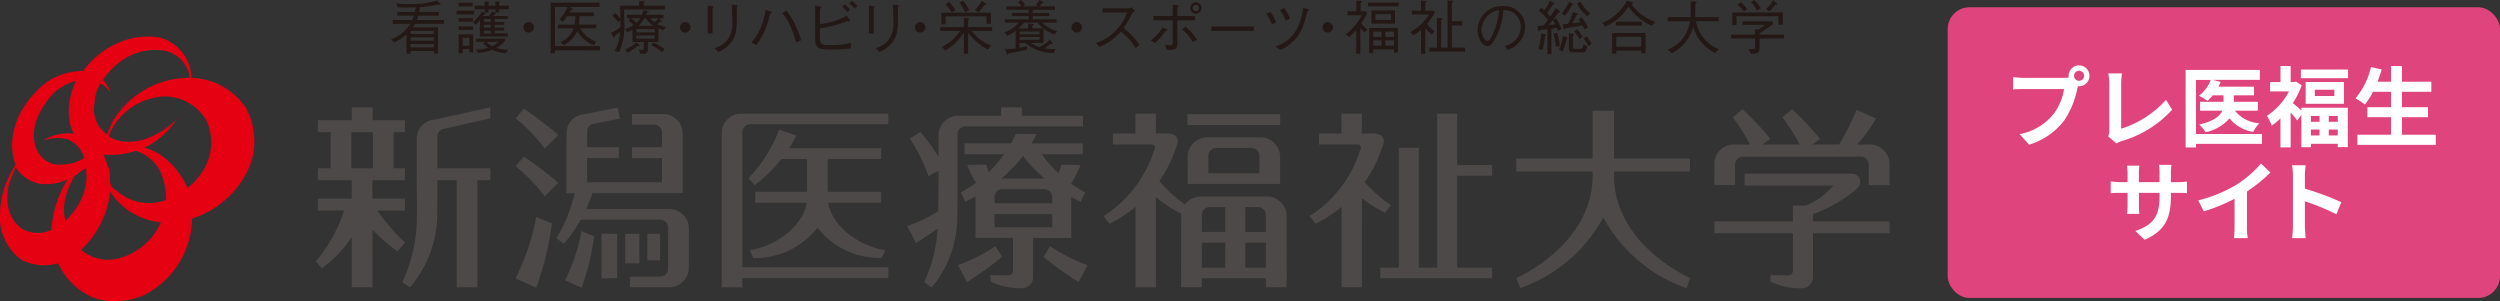 <svg xmlns="http://www.w3.org/2000/svg" xmlns:xlink="http://www.w3.org/1999/xlink" width="344" height="41.447" viewBox="0 0 344 41.447">
  <rect x="0" y="0" width="344" height="41.447" fill="#333333" stroke="none"/>
  <defs>
    <clipPath id="clip-path">
      <rect id="長方形_1231" data-name="長方形 1231" width="260" height="41.447" fill="none"/>
    </clipPath>
  </defs>
  <g id="グループ_7328" data-name="グループ 7328" transform="translate(-4200 -894)">
    <g id="グループ_1500" data-name="グループ 1500" transform="translate(4200 894)">
      <g id="グループ_1499" data-name="グループ 1499" transform="translate(0 0)" clip-path="url(#clip-path)">
        <path id="パス_787" data-name="パス 787" d="M39.054,24.605h3.8V22.95H38.387V20.419h4.469V18.774h-1.55V13.81h1.55V12.16H38.421V10.407H35.536V12.16H30.874v1.65h1.757v4.964H30.874v1.645H35.53V22.95H30.874v1.655h3.6A20.438,20.438,0,0,1,30.6,31.569l.822.977a15.726,15.726,0,0,0,4.112-4.331v6.936h2.856V27.229a27.045,27.045,0,0,0,3.429,2.988l1.055-1.224a27.241,27.241,0,0,1-3.817-4.388M35.488,13.81h2.961v4.964H35.488Z" transform="translate(12.862 4.375)" fill="#4c4948"/>
        <path id="パス_788" data-name="パス 788" d="M51.095,18.775H43.8V14.368a1.051,1.051,0,0,1,.822-.993h.006L51.085,11.9V10.405l-7.731,1.687a2.628,2.628,0,0,0-2.393,2.5l-.007,6.262h.01c.009,1.329.037,4.282.009,5a20.934,20.934,0,0,1-2,8.588l1.045.731a15.55,15.55,0,0,0,3.758-9.6c.026-1.534.026-5.048.026-5.048V20.42h2.656V35.154h2.858V20.42h1.78Z" transform="translate(16.383 4.374)" fill="#4c4948"/>
        <path id="パス_789" data-name="パス 789" d="M92.85,32.132H72.758V13.506a1.1,1.1,0,0,1,1.158-1.034H92.844v-1.46h-20.1a2.7,2.7,0,0,0-2.829,2.545l0,21.348h2.842v-1.27H92.85Z" transform="translate(29.392 4.629)" fill="#4c4948"/>
        <path id="パス_790" data-name="パス 790" d="M72.693,29.148l.455,1.068A10.86,10.86,0,0,0,82,26.046a10.87,10.87,0,0,0,8.856,4.17l.457-1.068c-3.345-.5-7.275-3.139-7.846-6.534h7.3v-1.5H83.413V16.6h7.362V15.1H78.113a19.142,19.142,0,0,0,1.006-1.74l-2.392-.8a19.928,19.928,0,0,1-4.217,6.677l.859.957A20.715,20.715,0,0,0,77.033,16.6h3.525v4.511H73.443v1.5h7.1c-.575,3.395-4.5,6.03-7.85,6.534" transform="translate(30.482 5.281)" fill="#4c4948"/>
        <path id="パス_791" data-name="パス 791" d="M160.343,19.727v-.635H170.79V17.3H160.343V10.738h0v-.009H157.4V17.3H146.886v1.793H157.4v.631c0,6.474-5.13,11.461-10.5,14.033l.541,1.376a20.848,20.848,0,0,0,11.423-9.717A20.88,20.88,0,0,0,170.3,35.14l.535-1.372c-5.359-2.571-10.492-7.565-10.492-14.041" transform="translate(61.749 4.51)" fill="#4c4948"/>
        <rect id="長方形_1226" data-name="長方形 1226" width="12.764" height="1.504" transform="translate(163.398 15.707)" fill="#4c4948"/>
        <path id="パス_792" data-name="パス 792" d="M132.1,34.9l-.007-9.947a2.7,2.7,0,0,0-2.829-2.545h-8.855A2.933,2.933,0,0,0,118.1,23.48a18.282,18.282,0,0,1-3.518-3.2,16.12,16.12,0,0,0,1.723-3.1l.726-1.878c.325-.864-.214-1.564-1.216-1.564l-1.712,0V11.015h-2.812v2.729h-3.081v1.51h5.365a.43.43,0,0,1,.348.618l-.3.862a16.663,16.663,0,0,1-6.717,8.37l.815,1.06a18.517,18.517,0,0,0,3.582-2.328v11.07h2.8V22.5a18.271,18.271,0,0,0,3.487,2.267c-.006.055-.009.121-.009.18l-.007,9.947h2.849V33.662h8.819V34.9Zm-2.855-10v2.389h-2.839V23.858h1.686a1.1,1.1,0,0,1,1.153,1.04m-7.664-1.04h2.074v3.429h-3.229V24.9a1.1,1.1,0,0,1,1.155-1.04m-1.155,4.9h3.23V32.2h-3.23Zm5.98,0h2.839V32.2h-2.839Z" transform="translate(44.945 4.63)" fill="#4c4948"/>
        <path id="パス_793" data-name="パス 793" d="M127.784,19.717l-.006-3.869a2.7,2.7,0,0,0-2.828-2.541h-7.066a2.689,2.689,0,0,0-2.825,2.541l-.006,3.869H117.9v0h7.035v0ZM117.9,18.243V15.794a1.1,1.1,0,0,1,1.151-1.035h4.731a1.1,1.1,0,0,1,1.153,1.035v2.449Z" transform="translate(48.367 5.594)" fill="#4c4948"/>
        <path id="パス_794" data-name="パス 794" d="M137.254,24.655l.811-1.067a18.745,18.745,0,0,1-3.622-3.16,16.448,16.448,0,0,0,1.819-3.243l.724-1.878c.325-.864-.214-1.564-1.221-1.564l-1.706,0V11.015h-2.811v2.729h-3.086v1.51h5.368a.431.431,0,0,1,.352.618l-.294.862a16.676,16.676,0,0,1-6.721,8.37l.812,1.06a18.358,18.358,0,0,0,3.584-2.328V34.9h2.8V22.634a18.773,18.773,0,0,0,3.194,2.021" transform="translate(53.333 4.63)" fill="#4c4948"/>
        <path id="パス_795" data-name="パス 795" d="M149.107,19.553V18.087H144.3V11.015H141.55V32.2h-2.53V15.7h-2.753V32.2h-2.554v1.462h15.393V32.2H144.3V19.553Z" transform="translate(56.211 4.63)" fill="#4c4948"/>
        <path id="パス_796" data-name="パス 796" d="M168.931,18.146a1.1,1.1,0,0,1,1.151-1.037h16.094a1.1,1.1,0,0,1,1.151,1.037v2.876h2.854l-.01-3.045a2.691,2.691,0,0,0-2.829-2.541h-1.652a16.6,16.6,0,0,0,2.626-3.578l-2.679-1.2a29.38,29.38,0,0,1-2.406,4.775h-3.7l1.087-.767a38.328,38.328,0,0,0-3.841-4.086l-1.327,1.125a26.2,26.2,0,0,1,2.362,3.729H172.7l1.082-.767a38.24,38.24,0,0,0-3.832-4.086l-1.329,1.125a26.49,26.49,0,0,1,2.359,3.729h-2.072a2.685,2.685,0,0,0-2.822,2.541l-.013,3.045h2.855Z" transform="translate(69.816 4.448)" fill="#4c4948"/>
        <path id="パス_797" data-name="パス 797" d="M190.183,23.382H179.651V22.4a20.087,20.087,0,0,0,6.086-3.537,1.265,1.265,0,0,0,.416-.886A1.152,1.152,0,0,0,185,16.823H170.236v1.642h12.212a9.9,9.9,0,0,1-3.8,2.758h-1.753v2.159H166.079v1.639h10.815v4.973c0,.482-.115.817-.707.817s-2.42-.04-2.42-.04l.043.9a9.254,9.254,0,0,0,4.167.925,1.542,1.542,0,0,0,1.675-1.383V25.021h10.532Z" transform="translate(69.817 7.072)" fill="#4c4948"/>
        <path id="パス_798" data-name="パス 798" d="M95.97,13.016h16.1V11.564h-8.406V10.4h-2.848v1.162H95.025A2.691,2.691,0,0,0,92.2,14.1l0,3.1a33.578,33.578,0,0,0-2.476-3.417l-1.481.92A21.766,21.766,0,0,1,90.8,19.869l1.4-.72,0,1.746H92.2c-.011.945-.024,2.616-.036,3.8a21.068,21.068,0,0,1-4.291,2.035l1.243,2.358c1.158-.787,2.1-1.409,2.962-2.02a19.944,19.944,0,0,1-1.859,7.386l1.043.732a15.226,15.226,0,0,0,3.517-9.6c.027-1.23.033-3.737.033-4.682h0V14.054a1.1,1.1,0,0,1,1.151-1.038" transform="translate(36.943 4.373)" fill="#4c4948"/>
        <path id="パス_799" data-name="パス 799" d="M97.948,23.847a21.5,21.5,0,0,1-5.149,2.6l1.24,2.349a49.985,49.985,0,0,0,4.836-3.473Z" transform="translate(39.011 10.025)" fill="#4c4948"/>
        <path id="パス_800" data-name="パス 800" d="M102.009,23.847l-.93,1.476a50.531,50.531,0,0,0,4.843,3.473l1.237-2.349a21.6,21.6,0,0,1-5.15-2.6" transform="translate(42.492 10.025)" fill="#4c4948"/>
        <path id="パス_801" data-name="パス 801" d="M108.28,27.283l-.007-5.62V21.65c.425.237.856.452,1.305.658l.631-1.281a16.858,16.858,0,0,1-1.954-1.217,13.39,13.39,0,0,0,1.3-2.568l-2.612-.045a12.288,12.288,0,0,1-.432,1.183,17.441,17.441,0,0,1-2.288-2.606h5.649v-1.5h-7.061c.26-.429.494-.859.707-1.3l-2.89.03c-.19.428-.4.851-.633,1.266H93.586v1.5H99.05a17.524,17.524,0,0,1-2.118,2.44c-.172-.418-.294-.768-.371-1.017l-2.6.045a12.287,12.287,0,0,0,1.226,2.447,18.044,18.044,0,0,1-2.114,1.338l.628,1.281c.482-.219.946-.466,1.409-.714-.006.024-.009,5.69-.009,5.69h5.165v4.331c0,.48-.112.817-.706.817s-2.422-.041-2.422-.041l.041.9a9.283,9.283,0,0,0,4.163.925,1.547,1.547,0,0,0,1.686-1.385V27.283Zm-2.626-1.466H97.721V24h7.933Zm-7.933-3.294v-.91a1.1,1.1,0,0,1,1.159-1.041H104.5a1.1,1.1,0,0,1,1.156,1.041v.91Zm3.916-6.518a20.558,20.558,0,0,0,2.962,3.111H98.671a20.316,20.316,0,0,0,2.966-3.111" transform="translate(39.126 5.454)" fill="#4c4948"/>
        <path id="パス_802" data-name="パス 802" d="M72.128,31.712l0-4.781a2.7,2.7,0,0,0-2.831-2.544h-11.3a19.245,19.245,0,0,0,.861-2.192H71.29l-.007-8.346a2.7,2.7,0,0,0-2.828-2.544h-4.16v1.459h2.993A1.1,1.1,0,0,1,68.437,13.8v2.062H64.3v1.51h4.135v3.324h-10.3V17.369H62.5v-1.51H58.133V13.635a1.049,1.049,0,0,1,.81-.984l3.669-.71-.267-1.511-4.782.922a2.637,2.637,0,0,0-2.27,2.5L55.285,22.2h1.138c-.014.05-.024.105-.041.172A21.251,21.251,0,0,1,53.9,28.394l1.041.756a19.944,19.944,0,0,0,2.314-3.309H68.13a1.1,1.1,0,0,1,1.153,1.043v1.866h-.009v3.9a1.1,1.1,0,0,1-1.152,1.035H64.036l-.024,1.453h5.28A2.7,2.7,0,0,0,72.123,32.6v-.883Z" transform="translate(22.658 4.384)" fill="#4c4948"/>
        <path id="パス_803" data-name="パス 803" d="M53.95,16.014l1.879-1.879a51.038,51.038,0,0,0-4.747-3.6l-1.136,1.325a21.87,21.87,0,0,1,4,4.153" transform="translate(20.997 4.429)" fill="#4c4948"/>
        <path id="パス_804" data-name="パス 804" d="M53.95,20.655l1.879-1.879a49.576,49.576,0,0,0-4.747-3.6L49.946,16.5a21.67,21.67,0,0,1,4,4.155" transform="translate(20.997 6.38)" fill="#4c4948"/>
        <path id="パス_805" data-name="パス 805" d="M49.942,29.475l2.851,1.281a41.362,41.362,0,0,0,2.158-8.85l-2.158-.889a32.16,32.16,0,0,1-2.851,8.458" transform="translate(20.995 8.835)" fill="#4c4948"/>
        <path id="パス_806" data-name="パス 806" d="M54.737,29.163l2.28,1.018A33.039,33.039,0,0,0,58.741,23.1l-1.724-.717a25.844,25.844,0,0,1-2.28,6.778" transform="translate(23.011 9.41)" fill="#4c4948"/>
        <rect id="長方形_1227" data-name="長方形 1227" width="2.162" height="6.128" transform="translate(82.766 32.165)" fill="#4c4948"/>
        <rect id="長方形_1228" data-name="長方形 1228" width="1.945" height="4.058" transform="translate(86.033 32.166)" fill="#4c4948"/>
        <rect id="長方形_1229" data-name="長方形 1229" width="1.746" height="3.656" transform="translate(89.081 32.166)" fill="#4c4948"/>
        <path id="パス_807" data-name="パス 807" d="M33.809,13.316a9.335,9.335,0,0,0-7.478-4.094,5.759,5.759,0,0,0-.717-2.667,5.884,5.884,0,0,0-3.586-2.868c-4.3-.716-8.093,1.334-10.656,4.608a8.464,8.464,0,0,0-6.351,2.768C2.356,13.728.818,17.621,2.15,21.206A12.387,12.387,0,0,0,0,28.074a7.116,7.116,0,0,0,3.072,6.25,6.865,6.865,0,0,0,4.92.41,9.455,9.455,0,0,0,3.788,4.2c2.254,1.437,5.635,1.227,7.994.2a12.059,12.059,0,0,0,6.66-10.553,12.808,12.808,0,0,0,7.579-6.453,9.569,9.569,0,0,0-.2-8.813m-20.8-.611a4.8,4.8,0,0,1,.821-2.663c.511.1.922.714,1.331,1.125A4,4,0,0,0,14.14,9.529c1.945-2.869,5.122-4.714,8.706-4a4.386,4.386,0,0,1,2.971,2.565,3.5,3.5,0,0,1,.308,1.128,12.227,12.227,0,0,0-10.759,6.245L14.754,17a4.153,4.153,0,0,1-1.743-4.3m-6.044-.923a7.088,7.088,0,0,1,3.483-2.15c-1.024,2.15-1.433,5.119-.307,7.275a6.651,6.651,0,0,0-4.2.922c1.126-.31,2.869-.618,4,.2a3.667,3.667,0,0,1,1.638,2.254,6.5,6.5,0,0,1-4.2.82,3.541,3.541,0,0,1-2.459-2.361c-.821-2.452.409-5.017,2.051-6.963m.1,18.341a4.244,4.244,0,0,1-4-.107C1.023,28.582.717,26.124,1.229,23.77l.922-2.256A5.126,5.126,0,0,0,5.325,23.77a6.662,6.662,0,0,0,4-.612,15.1,15.1,0,0,0-2.256,6.966m1.949-1.231c-.615-2.153.206-4.4,1.227-6.147l1.537-1.129c.514,2.764-.714,5.228-2.764,7.277m7.068,5.223a5.7,5.7,0,0,1-4.919-1.226,13.042,13.042,0,0,0,4-7.991,9.377,9.377,0,0,0,6.967,4.2,8.765,8.765,0,0,1-6.045,5.018m-.1-9.426c-1.43-.714-.513-2.146-1.125-3.275l-.614-1.641a10.376,10.376,0,0,0,4.4-.517,5.854,5.854,0,0,1,3.28,2.569,9.359,9.359,0,0,1,.919,4.2,6.688,6.688,0,0,1-6.865-1.335m11.785-2.457a9.628,9.628,0,0,1-1.949,2.148c-1.023-2.352-3.277-4.913-5.94-5.527a11.951,11.951,0,0,0,4.507-4,12.018,12.018,0,0,1-4.609,2.865c-1.436.412-3.586.516-4.817-.51a8.614,8.614,0,0,1,7.683-5.429,6.663,6.663,0,0,1,5.737,3.278,7.175,7.175,0,0,1-.612,7.172" transform="translate(0 1.49)" fill="#e50012"/>
        <path id="パス_808" data-name="パス 808" d="M44.459,1.614v.526H41.617a5.547,5.547,0,0,1-.185.589h3.761v.526H41.172a3.662,3.662,0,0,1-.29.484h3.471v3.6h-.572V6.984h-3.2v.379h-.565V4.723a7.727,7.727,0,0,1-1.7,1.1l-.443-.4a5.66,5.66,0,0,0,2.672-2.163H38.128V2.729h2.689a3.927,3.927,0,0,0,.21-.589H38.774V1.614h2.4a4.185,4.185,0,0,0,.105-.629c-.322.017-.662.033-1.227.033S39.1,1,38.8.985L38.566.436a16.307,16.307,0,0,0,1.92.112A13.135,13.135,0,0,0,44.2.057l.445.395a.227.227,0,0,1,.088.129c0,.057-.064.064-.112.064a.8.8,0,0,1-.234-.04,20.578,20.578,0,0,1-2.52.355,6.067,6.067,0,0,1-.1.653Zm-.678,2.609h-3.2v.436h3.2Zm0,.9h-3.2v.453h3.2Zm0,.913h-3.2V6.5h3.2Z" transform="translate(15.92 0.024)" fill="#231815"/>
        <path id="パス_809" data-name="パス 809" d="M44.234,1.414h2.43v.526h-2.43ZM44.517.324h1.915v.5H44.517Zm0,2.123h1.954v.484H44.517Zm0,1.131H46.5v.484H44.517Zm1.469,3.569V6.695h-.92v.572h-.548V4.676h1.994V7.148Zm0-2.011h-.92V6.25h.92Zm1.454-.169V2.722a4.851,4.851,0,0,1-.565.631L46.5,2.989a5.65,5.65,0,0,0,1.219-1.47l.371.227c.089.055.114.08.114.121,0,.1-.169.121-.259.128a1.086,1.086,0,0,1-.1.155h.815a4.917,4.917,0,0,0,.484-.646l.412.193c.033.016.105.057.105.105s-.033.065-.145.072c-.034.05-.195.234-.227.276h1.979v.419H49.481v.388h1.3v.4h-1.3v.388h1.3v.4h-1.3v.395H51.3v.42Zm2.648-3.738v.419h-.524V1.229h-.945v.435h-.526V1.229H46.728V.719h1.365V.145l.526.017c.023,0,.128.009.128.072,0,.033-.031.065-.128.122V.719h.945V.131l.524.04c.033.009.129.016.129.072,0,.024,0,.04-.129.136V.719H51.4v.51Zm.929,6.031A5.363,5.363,0,0,1,49.1,6.8a6.952,6.952,0,0,1-1.9.436l-.315-.477a5.732,5.732,0,0,0,1.7-.257,4.421,4.421,0,0,1-.71-.6l.372-.2H46.938V5.266h3.883l.153.169a3.231,3.231,0,0,1-1.283,1.089,6.5,6.5,0,0,0,1.638.291ZM48.933,2.568h-.945v.388h.945Zm0,.791h-.945v.388h.945Zm0,.793h-.945v.395h.945ZM48.343,5.7a2.35,2.35,0,0,0,.8.588,2.9,2.9,0,0,0,.881-.588Z" transform="translate(18.595 0.055)" fill="#231815"/>
        <path id="パス_810" data-name="パス 810" d="M52.157,2.864a.73.73,0,0,1-.727.727.727.727,0,1,1,.727-.727" transform="translate(21.318 0.898)" fill="#231815"/>
        <path id="パス_811" data-name="パス 811" d="M53.936,6.807v.4h-.589V.266h6.708V.833H55.9l.435.226c.055.033.072.057.072.088,0,.065,0,.089-.29.138-.048.088-.091.17-.163.307h3.321v.524H57.32a7.214,7.214,0,0,1-.107,1.155h2.425V3.8H57.415a4.066,4.066,0,0,0,2.206,1.817l-.332.493A4.554,4.554,0,0,1,57,4.142a3.884,3.884,0,0,1-1.883,1.963l-.445-.436A3,3,0,0,0,56.495,3.8H54.355V3.27h2.268a5.663,5.663,0,0,0,.129-1.155H55.615a5.3,5.3,0,0,1-.591.76l-.46-.339a4.663,4.663,0,0,0,1.1-1.7H53.936v5.4h6.184v.574Z" transform="translate(22.426 0.112)" fill="#231815"/>
        <path id="パス_812" data-name="パス 812" d="M60.184,3a4.341,4.341,0,0,0-.824-.856l.381-.4a5.043,5.043,0,0,1,.757.76c0-.041-.048-1.584-.048-1.77h2.625V.1l.631.033c.048,0,.153.009.153.08s-.048.089-.17.146V.731H66.6v.526h-5.61c.007.193.031,1.541.031,1.615a8.757,8.757,0,0,1-.71,4.271l-.589-.186a6.141,6.141,0,0,0,.712-2.608,5.967,5.967,0,0,1-.663.493c-.017.169-.024.257-.121.257-.065,0-.1-.048-.145-.112l-.331-.493a6.115,6.115,0,0,0,1.3-.815c.023-.331.023-.412.023-.945Zm4.078,3.77a.525.525,0,0,1-.614.582h-.436l-.17-.582a2.826,2.826,0,0,0,.453.048c.112,0,.217-.023.217-.217V5.738H62.162V4.059a4.509,4.509,0,0,1-.734.314l-.3-.42A4.322,4.322,0,0,0,62.284,3.4a4,4,0,0,0-.695-.589l.276-.339h-.486V1.993h2.068c.072-.195.145-.5.185-.646l.605.129c.122.023.138.071.138.1,0,.055-.024.064-.226.129a1.357,1.357,0,0,1-.121.291h2.4v.483h-.581l.259.3a.213.213,0,0,1,.072.121c0,.072-.1.057-.2.048-.322.283-.355.314-.388.339a4.73,4.73,0,0,0,1.155.372l-.331.46a5.473,5.473,0,0,1-.679-.251V5.738H64.262Zm-3.109-.023A4.8,4.8,0,0,0,62.7,5.779l.364.338c.048.057.08.081.08.114,0,.064-.1.064-.121.064a.346.346,0,0,1-.145-.024,7.245,7.245,0,0,1-1.413.937Zm.815-4.273a9.254,9.254,0,0,1,.736.589,2.946,2.946,0,0,0,.508-.589ZM65.207,3.97h-2.52v.443h2.52Zm0,.864h-2.52v.443h2.52ZM63.8,2.475a4.153,4.153,0,0,1-.824,1.034h2.084a3.371,3.371,0,0,1-1.091-1.034Zm.783,0A2.06,2.06,0,0,0,65.191,3a2.024,2.024,0,0,0,.524-.526Zm.46,3.335a6.6,6.6,0,0,1,1.5.889l-.307.443a6.626,6.626,0,0,0-1.493-.953Z" transform="translate(24.877 0.043)" fill="#231815"/>
        <path id="パス_813" data-name="パス 813" d="M67.326,2.864a.73.73,0,0,1-.727.727.727.727,0,1,1,.727-.727" transform="translate(27.695 0.898)" fill="#231815"/>
        <path id="パス_814" data-name="パス 814" d="M69.206.646c.064,0,.16.026.16.081s-.009.057-.145.17V4.41h-.653V.582Zm.314,5.782a3.435,3.435,0,0,0,1.606-.977,3.555,3.555,0,0,0,.808-2.518c0-.243-.026-1.325-.033-1.544-.007-.25-.007-.29-.033-.928l.655.033c.031.007.169.016.169.1,0,.033-.016.048-.129.21.009,2.308.017,3.1-.314,4.037A4.015,4.015,0,0,1,70,6.954Z" transform="translate(28.825 0.194)" fill="#231815"/>
        <path id="パス_815" data-name="パス 815" d="M72.8,5.417A6.617,6.617,0,0,0,74.1,3.326,10.766,10.766,0,0,0,74.744.96l.693.234c.114.04.185.072.185.129,0,.1-.153.136-.264.169a12.486,12.486,0,0,1-.777,2.415A7.742,7.742,0,0,1,73.433,5.8Zm4.8-4.368a9.726,9.726,0,0,1,1.29,2.123,11.545,11.545,0,0,1,.729,1.97l-.695.315a13.141,13.141,0,0,0-.888-2.511,6.254,6.254,0,0,0-1-1.543Z" transform="translate(30.606 0.403)" fill="#231815"/>
        <path id="パス_816" data-name="パス 816" d="M79.617,5.133c0,.969.315,1.041,1.365,1.041a11.814,11.814,0,0,0,2.908-.3V6.61a17.851,17.851,0,0,1-3.238.145c-1.437,0-1.687-.436-1.687-1.534V.724l.67.145c.112.024.217.057.217.121,0,.04-.024.057-.234.195v2.1a10.259,10.259,0,0,0,3.707-1.155l.395.564a.289.289,0,0,1,.048.131c0,.064-.04.081-.1.081-.016,0-.17-.041-.2-.048a20.548,20.548,0,0,1-3.852,1.017Zm3.828-3.506A7.536,7.536,0,0,0,82.687.91l.338-.355a8.666,8.666,0,0,1,.76.709Zm.993-.484a6.693,6.693,0,0,0-.76-.693l.339-.364a5.83,5.83,0,0,1,.751.695Z" transform="translate(33.195 0.036)" fill="#231815"/>
        <path id="パス_817" data-name="パス 817" d="M84.817.646c.065,0,.162.026.162.081s-.009.057-.145.17V4.41h-.655V.582Zm.315,5.782a3.451,3.451,0,0,0,1.606-.977,3.561,3.561,0,0,0,.808-2.518c0-.243-.026-1.325-.033-1.544-.009-.25-.009-.29-.033-.928l.653.033c.033.007.17.016.17.1,0,.033-.016.048-.129.21.007,2.308.016,3.1-.315,4.037a4.013,4.013,0,0,1-2.244,2.116Z" transform="translate(35.388 0.194)" fill="#231815"/>
        <path id="パス_818" data-name="パス 818" d="M90.074,2.864a.723.723,0,1,1-.726-.726.729.729,0,0,1,.726.726" transform="translate(37.258 0.898)" fill="#231815"/>
        <path id="パス_819" data-name="パス 819" d="M95.41,4.218A5.992,5.992,0,0,0,98.1,6.254l-.445.531a7.783,7.783,0,0,1-2.729-2.341V7.359h-.591V4.468a7.392,7.392,0,0,1-2.584,2.463l-.428-.526a5.857,5.857,0,0,0,2.488-2.187h-2.73V3.71h3.253V2.426l.624.055c.088.009.136.034.136.074,0,.064-.048.088-.169.161V3.71h3.311v.508Zm2.058-2H91.832v1.1h-.589v-1.6h6.816V3.25h-.591ZM92.277.221a5.506,5.506,0,0,1,.929,1.139l-.509.314a8.888,8.888,0,0,0-.865-1.1ZM94.238.068a5.489,5.489,0,0,1,.824,1.293l-.541.314a5.883,5.883,0,0,0-.8-1.324ZM95.87,1.344A7.758,7.758,0,0,0,96.8.092l.581.364c.04.031.072.057.072.1,0,.072-.024.072-.274.072a6.047,6.047,0,0,1-.839,1.05Z" transform="translate(38.289 0.028)" fill="#231815"/>
        <path id="パス_820" data-name="パス 820" d="M104.209,4.731a4.536,4.536,0,0,1-1.534-.8V5.91h-1.743a3.706,3.706,0,0,0,1.2.565,5.756,5.756,0,0,0,1.42-1.01l.307.379a.231.231,0,0,1,.064.138c0,.057-.031.074-.071.074-.009,0-.026,0-.186-.017a5.521,5.521,0,0,1-.872.6,7.686,7.686,0,0,0,1.558.114l-.274.524a5.875,5.875,0,0,1-3.909-1.364h-.784v.655c.276-.041.663-.122,1.058-.219l-.064.484c-.638.153-1.308.307-2.494.5-.05.081-.089.17-.163.17s-.1-.072-.128-.162l-.2-.548c.4-.026.855-.057,1.453-.138V4.223a3.841,3.841,0,0,1-1.179.693l-.355-.46a4.185,4.185,0,0,0,1.929-1.348H97.354v-.46h3.271V2.22h-2.27V1.775h2.27V1.341H97.564V.881h2.091a3.1,3.1,0,0,0-.476-.567l.4-.314a4.2,4.2,0,0,1,.574.646l-.308.234h2.1l-.315-.226A4.07,4.07,0,0,0,102.142,0l.436.241c.033.016.1.048.1.1s-.064.074-.2.074a3.5,3.5,0,0,1-.355.469h2.132v.46h-3.061v.435h2.27V2.22h-2.27v.428h3.271v.46h-1.93a4.123,4.123,0,0,0,2.02,1.179Zm-2.332-1.623h-1.9a4.545,4.545,0,0,1-.751.8h1.341V3.238l.572.04c.089.009.17.016.17.08s-.048.1-.17.17v.379h1.494a3.047,3.047,0,0,1-.758-.8m.25,1.236H99.388v.372h2.739Zm0,.751H99.388v.381h2.739Z" transform="translate(40.909 0)" fill="#231815"/>
        <path id="パス_821" data-name="パス 821" d="M105.243,2.864a.723.723,0,1,1-.726-.726.729.729,0,0,1,.726.726" transform="translate(43.635 0.898)" fill="#231815"/>
        <path id="パス_822" data-name="パス 822" d="M111.575,1.219c-.355.234-.371.25-.467.379a10.9,10.9,0,0,1-1.131,1.954,11.432,11.432,0,0,1,2.187,2.317l-.548.46a6.449,6.449,0,0,0-1.034-1.381,7.9,7.9,0,0,0-.984-.888,7.652,7.652,0,0,1-2.947,2.1l-.484-.541a6.115,6.115,0,0,0,2.591-1.567,6.849,6.849,0,0,0,1.7-2.623h-3.368V.863h3.594a.74.74,0,0,0,.379-.17Z" transform="translate(44.631 0.291)" fill="#231815"/>
        <path id="パス_823" data-name="パス 823" d="M111.477,5.454a4.393,4.393,0,0,0,.986-.9,3.06,3.06,0,0,0,.6-.9l.581.274c.04.017.114.065.114.121,0,.1-.146.114-.26.129a8.942,8.942,0,0,1-1.445,1.665ZM114.49,2.7h-2.632V2.112h2.632V.562l.662.08c.112.009.178.033.178.089s-.016.072-.186.185v1.2h2.439V2.7h-2.439V5.769c0,.491-.016.864-.638.969a4.7,4.7,0,0,1-.815.024l-.251-.695c.155.016.51.065.768.065.217,0,.283-.057.283-.339Zm1.767.865a7.584,7.584,0,0,1,1.6,1.808l-.589.339a6.924,6.924,0,0,0-1.453-1.768Zm.646-2.56a.8.8,0,0,1,.8-.784.788.788,0,1,1-.8.784m1.22,0a.42.42,0,0,0-.42-.429.433.433,0,1,0,0,.865.426.426,0,0,0,.42-.436" transform="translate(46.863 0.093)" fill="#231815"/>
        <rect id="長方形_1230" data-name="長方形 1230" width="5.846" height="0.589" transform="translate(166.669 3.657)" fill="#231815"/>
        <path id="パス_824" data-name="パス 824" d="M123.259,1.328a6.086,6.086,0,0,1,.758,1.453l-.589.251a5.729,5.729,0,0,0-.758-1.454Zm.655,4.757a4.759,4.759,0,0,0,2.736-2.027A7.694,7.694,0,0,0,127.741.739l.646.219c.081.023.153.08.153.129s-.024.064-.2.121c-.557,2.213-.912,3.173-2.115,4.3a5.494,5.494,0,0,1-1.6,1.043ZM125.149.8a6.434,6.434,0,0,1,.784,1.453l-.589.267a6.461,6.461,0,0,0-.783-1.446Z" transform="translate(51.569 0.31)" fill="#231815"/>
        <path id="パス_825" data-name="パス 825" d="M129.57,2.864a.723.723,0,1,1-.726-.726.729.729,0,0,1,.726.726" transform="translate(53.861 0.898)" fill="#231815"/>
        <path id="パス_826" data-name="パス 826" d="M133.014,4.432a3.894,3.894,0,0,1-.629-.588V7.372h-.565V4.118a11.3,11.3,0,0,1-.929.92l-.54-.315a7.678,7.678,0,0,0,2.229-2.649h-1.963v-.54h1.22V.057l.605.048c.09.009.169.016.169.08s-.031.089-.185.195V1.534h.693l.21.217a8.353,8.353,0,0,1-.815,1.422,2.916,2.916,0,0,0,.839.839Zm.42-4.1h4.231V.84h-4.231Zm3.578,6.879V6.767h-2.859v.5h-.55V3.82h3.957V7.21Zm-3.094-5.8h3.237V3.222h-3.237ZM135.3,4.328h-1.148v.727H135.3Zm0,1.186h-1.148v.744H135.3Zm1.315-3.592h-2.148v.8h2.148Zm.4,2.406h-1.187v.727h1.187Zm0,1.186h-1.187v.744h1.187Z" transform="translate(54.798 0.024)" fill="#231815"/>
        <path id="パス_827" data-name="パス 827" d="M138.692,7.395h-.59V4.117a7.326,7.326,0,0,1-1.05.712l-.436-.436a7.107,7.107,0,0,0,2.608-2.423h-2.382V1.445h1.26V.056l.59.065c.129.016.146.048.146.088,0,.065-.074.105-.163.153V1.445h1.141l.185.233a7.812,7.812,0,0,1-1.074,1.575,5.686,5.686,0,0,0,1.034,1.034l-.356.46a6.687,6.687,0,0,1-.912-.9Zm5.079-3.907h-1.429V6.531h1.824v.548h-4.924V6.531h1.041V2.453l.629.033c.033,0,.146.009.146.089s-.088.121-.186.161v3.8h.881V.04l.629.04c.114.009.153.041.153.081,0,.08-.088.121-.193.169V2.9h1.429Z" transform="translate(57.432 0.017)" fill="#231815"/>
        <path id="パス_828" data-name="パス 828" d="M146.9,6.082a3.818,3.818,0,0,0,1.237-.622,2.651,2.651,0,0,0,.952-2.01,2.361,2.361,0,0,0-1.275-2.092,2.874,2.874,0,0,0-1.106-.217,10.242,10.242,0,0,1-.936,3.535C145.433,5.4,145,6.1,144.521,6.1c-.679,0-1.381-1.041-1.381-2.213A3.324,3.324,0,0,1,146.555.591,2.9,2.9,0,0,1,149.7,3.45a3.468,3.468,0,0,1-2.437,3.172Zm-2.656-3.8a2.648,2.648,0,0,0-.557,1.582c0,.864.491,1.518.815,1.518.17,0,.364,0,.888-1.293a9.487,9.487,0,0,0,.695-2.939,2.636,2.636,0,0,0-1.841,1.131" transform="translate(60.174 0.248)" fill="#231815"/>
        <path id="パス_829" data-name="パス 829" d="M151.763,4.223a3.864,3.864,0,0,0-.161-.395c-.169.023-.436.064-.743.105V7.412h-.55V4c-.307.033-.645.065-.953.081-.1.162-.193.193-.233.193s-.1-.055-.114-.193l-.065-.557c.339,0,.574-.009.808-.024.1-.107.153-.162.622-.767a7.054,7.054,0,0,0-1.26-1.285l.331-.395a3.712,3.712,0,0,1,.428.331,5.469,5.469,0,0,0,.791-1.324l.526.339a.17.17,0,0,1,.081.121c0,.072-.065.081-.219.105a12.767,12.767,0,0,1-.807,1.139c.362.364.4.395.467.46a9.759,9.759,0,0,0,.751-1.155l.508.4a.21.21,0,0,1,.1.145c0,.081-.105.089-.243.089-.322.443-.533.717-.751.993l.436-.219a7.727,7.727,0,0,1,.736,1.494Zm-1.8.7a8.518,8.518,0,0,1-.339,1.922l-.548-.145a8.912,8.912,0,0,0,.378-2.1l.526.081c.114.017.129.081.129.114,0,.064-.057.088-.145.129m1.082-2.189c-.057.065-.332.412-.582.7.241-.016.662-.064.922-.1a4.636,4.636,0,0,0-.339-.605m.41,3.675a7.816,7.816,0,0,0-.314-1.793l.484-.145a6.4,6.4,0,0,1,.388,1.832Zm1.479-1.074a6.926,6.926,0,0,1-.517,1.72l-.524-.21a6.161,6.161,0,0,0,.54-1.93l.55.17c.048.016.121.048.121.129s-.064.1-.169.121m.719-4.611a8.4,8.4,0,0,1-.92,1.437l-.469-.315A7.369,7.369,0,0,0,153.29.2l.436.243c.04.024.114.072.114.136s-.074.1-.186.146M155.4,4.014c-.162-.339-.2-.42-.274-.55-.534.121-1.075.226-2.3.395-.016.041-.088.2-.169.2s-.1-.105-.112-.178l-.122-.565a5.025,5.025,0,0,0,.71-.041,7.411,7.411,0,0,0,.695-1.663l.55.21c.105.04.112.1.112.121,0,.065-.064.081-.178.105-.242.526-.355.76-.564,1.139.605-.074.831-.105,1.114-.145-.074-.122-.089-.146-.258-.4l.443-.274a6.342,6.342,0,0,1,.825,1.365Zm-.372,3.172h-1.179a.527.527,0,0,1-.589-.605V4.562l.548.057c.041.009.186.024.186.105,0,.048-.016.055-.169.153V6.412a.26.26,0,0,0,.3.291h.736c.274,0,.307-.179.395-.607l.55.25c-.178.791-.372.839-.776.839m-.3-1.832a7.26,7.26,0,0,0-.734-1.034l.389-.314a4.462,4.462,0,0,1,.766,1.034Zm1.091-3.132A4.407,4.407,0,0,1,154.4.453l.46-.276a5.735,5.735,0,0,0,.55.841,2.713,2.713,0,0,0,.814.766Zm.129,4.1a4.32,4.32,0,0,0-.695-1.048l.42-.291a3.814,3.814,0,0,1,.695,1.026Z" transform="translate(62.614 0.024)" fill="#231815"/>
        <path id="パス_830" data-name="パス 830" d="M162.043,3.533a7.476,7.476,0,0,1-3.2-2.649,7.166,7.166,0,0,1-3.2,2.754l-.436-.508A6.564,6.564,0,0,0,158.635.045l.655.243c.112.04.152.114.152.145,0,.081-.1.1-.178.114a6.1,6.1,0,0,0,1.277,1.372A6.823,6.823,0,0,0,162.5,2.985Zm-1.453,3.8V6.957h-3.432v.4h-.589V4.519h4.611v2.81ZM157.1,2.96h3.578v.55H157.1Zm3.488,2.084h-3.432V6.408h3.432Z" transform="translate(65.249 0.019)" fill="#231815"/>
        <path id="パス_831" data-name="パス 831" d="M168.1,7.241A5.809,5.809,0,0,1,166.064,5.6a5.58,5.58,0,0,1-.994-2.035,5.475,5.475,0,0,1-2.963,3.7l-.55-.5a4.809,4.809,0,0,0,3.069-3.89h-3.069V2.308h3.135c.014-.283.031-.493.031-1.091,0-.395,0-.7-.009-1.1l.631.04c.055,0,.21.017.21.105,0,.033-.033.072-.186.186-.009.751-.017.864-.048,1.858h3.261v.565H165.45a5.758,5.758,0,0,0,.984,2.253,5.177,5.177,0,0,0,2.156,1.582Z" transform="translate(67.916 0.05)" fill="#231815"/>
        <path id="パス_832" data-name="パス 832" d="M171.619,5.287V6.53c0,.638-.186.872-1.22.864l-.3-.646c.258.017.412.017.509.017.21,0,.379-.009.379-.274v-1.2H167.71V4.761h3.278V4.036l.5.04a7.888,7.888,0,0,0,.906-.655h-3.133v-.5h4.061l.186.355c-.865.646-1.582,1.114-1.889,1.308v.178h3.342v.526Zm2.6-1.882V2.226h-5.774v1.22h-.588V1.718h6.951V3.4ZM169.471,1.6a5.113,5.113,0,0,0-.881-.945l.42-.364a4.668,4.668,0,0,1,.9.945Zm1.808-.145a4.647,4.647,0,0,0-.864-1.163l.476-.283a4.774,4.774,0,0,1,.879,1.122Zm2.487-.8a5.864,5.864,0,0,1-.824.928l-.42-.354a4.64,4.64,0,0,0,.97-1.22l.484.445c.04.047.064.081.064.112,0,.089-.129.089-.274.089" transform="translate(70.503 0.002)" fill="#231815"/>
      </g>
    </g>
    <rect id="長方形_1441" data-name="長方形 1441" width="76" height="40" rx="3" transform="translate(4468 895)" fill="#e0447c"/>
    <path id="パス_21062" data-name="パス 21062" d="M9.648-8.8a.7.7,0,0,1,.7-.7.694.694,0,0,1,.684.7.692.692,0,0,1-.684.684A.694.694,0,0,1,9.648-8.8ZM8.9-8.8a1.329,1.329,0,0,0,.024.228,5.178,5.178,0,0,1-.684.048H2.688a13.361,13.361,0,0,1-1.428-.1v1.692c.3-.024.876-.048,1.428-.048h5.58a7.541,7.541,0,0,1-1.4,3.384,7.867,7.867,0,0,1-4.7,2.82L3.468.672A9.638,9.638,0,0,0,8.292-2.652a12.114,12.114,0,0,0,1.8-4.368c.036-.108.06-.228.1-.36a.684.684,0,0,0,.156.012A1.439,1.439,0,0,0,11.772-8.8a1.442,1.442,0,0,0-1.428-1.44A1.444,1.444,0,0,0,8.9-8.8ZM14.34-.48,15.48.5A3.1,3.1,0,0,1,16.188.18a15.037,15.037,0,0,0,6.96-4.32L22.3-5.5a13.75,13.75,0,0,1-6.168,3.972v-6.24a8.777,8.777,0,0,1,.12-1.368H14.364A7.667,7.667,0,0,1,14.5-7.764v6.5A1.567,1.567,0,0,1,14.34-.48ZM35.5-.8H26.424v-7.44h2.04A5.011,5.011,0,0,1,26.832-6.06a9.633,9.633,0,0,1,1.188.7,6.173,6.173,0,0,0,.708-.756h1.488v.888H26.988v1.224h3.06c-.312.72-1.128,1.428-3.168,1.908a5.931,5.931,0,0,1,.876,1.056,5.94,5.94,0,0,0,3.288-1.92,5.185,5.185,0,0,0,3.264,1.872A4.323,4.323,0,0,1,35.16-2.28a4.6,4.6,0,0,1-3.372-1.728h3.156V-5.232H31.632V-6.12h2.784V-7.308H29.508a4.722,4.722,0,0,0,.312-.66l-1.092-.276H35.22V-9.612H25V1.056h1.428v-.5H35.5Zm7.932-2.472v.792H42.24v-.792Zm2.508.792H44.7v-.792h1.236ZM44.7-.6v-.816h1.236V-.6Zm-2.46-.816h1.188V-.6H42.24ZM40.932-4.044c-.336-.3-.852-.744-1.176-1A11.764,11.764,0,0,0,40.98-7.5L40.2-8l-.252.06h-.492v-2.208h-1.4v2.208H36.624V-6.66h2.6A8.9,8.9,0,0,1,36.18-3.3a5.481,5.481,0,0,1,.66,1.356,9.019,9.019,0,0,0,1.212-1V1.044h1.4v-4.8a13.61,13.61,0,0,1,.912,1.1l.564-.768V1.02H42.24V.552h3.7v.456h1.38V-4.416H40.932Zm4.536-1.98H42.78v-.864h2.688ZM41.52-7.956v3h5.268v-3Zm-.66-1.716v1.2h6.492v-1.2ZM54.768-.7V-3.108h3.588v-1.38H54.768V-6.6h4.044V-7.992H54.768v-2.16h-1.5v2.16H51.42c.2-.552.4-1.116.564-1.692l-1.476-.324a10.324,10.324,0,0,1-2.124,4.3,11.347,11.347,0,0,1,1.284.852A9.89,9.89,0,0,0,50.784-6.6h2.484v2.112H50.016v1.38h3.252V-.7H48.636v1.4H59.424V-.7ZM22.976,7.7V7.3h.888c.636,0,1.056.012,1.32.036V5.74a7.111,7.111,0,0,1-1.32.084h-.888V4.564a7.561,7.561,0,0,1,.084-1.116H21.344a7.919,7.919,0,0,1,.072,1.116v1.26H18.572V4.636a7.334,7.334,0,0,1,.072-1.08h-1.7c.036.36.072.732.072,1.08V5.824h-1.02a7.8,7.8,0,0,1-1.3-.108V7.348c.264-.024.7-.048,1.3-.048h1.02V8.932a9.7,9.7,0,0,1-.072,1.26h1.68c-.012-.24-.048-.732-.048-1.26V7.3h2.844v.456c0,2.952-1.02,3.984-3.336,4.788l1.284,1.212C22.256,12.484,22.976,10.672,22.976,7.7Zm3.768.636L27.5,9.844a24.045,24.045,0,0,0,4.236-1.728v3.84a13.439,13.439,0,0,1-.084,1.572h1.9a8.25,8.25,0,0,1-.108-1.572V7.108a22.011,22.011,0,0,0,3.228-2.6l-1.3-1.236a15.384,15.384,0,0,1-3.384,2.916A19.3,19.3,0,0,1,26.744,8.332Zm13.024,3.516a13.18,13.18,0,0,1-.12,1.68H41.52c-.048-.492-.108-1.332-.108-1.68v-3.4a34.661,34.661,0,0,1,4.332,1.788l.684-1.656a39.193,39.193,0,0,0-5.016-1.86V4.948a13.047,13.047,0,0,1,.108-1.44H39.648a8.33,8.33,0,0,1,.12,1.44Z" transform="translate(4475.74 913.236)" fill="#fff"/>
  </g>
</svg>
